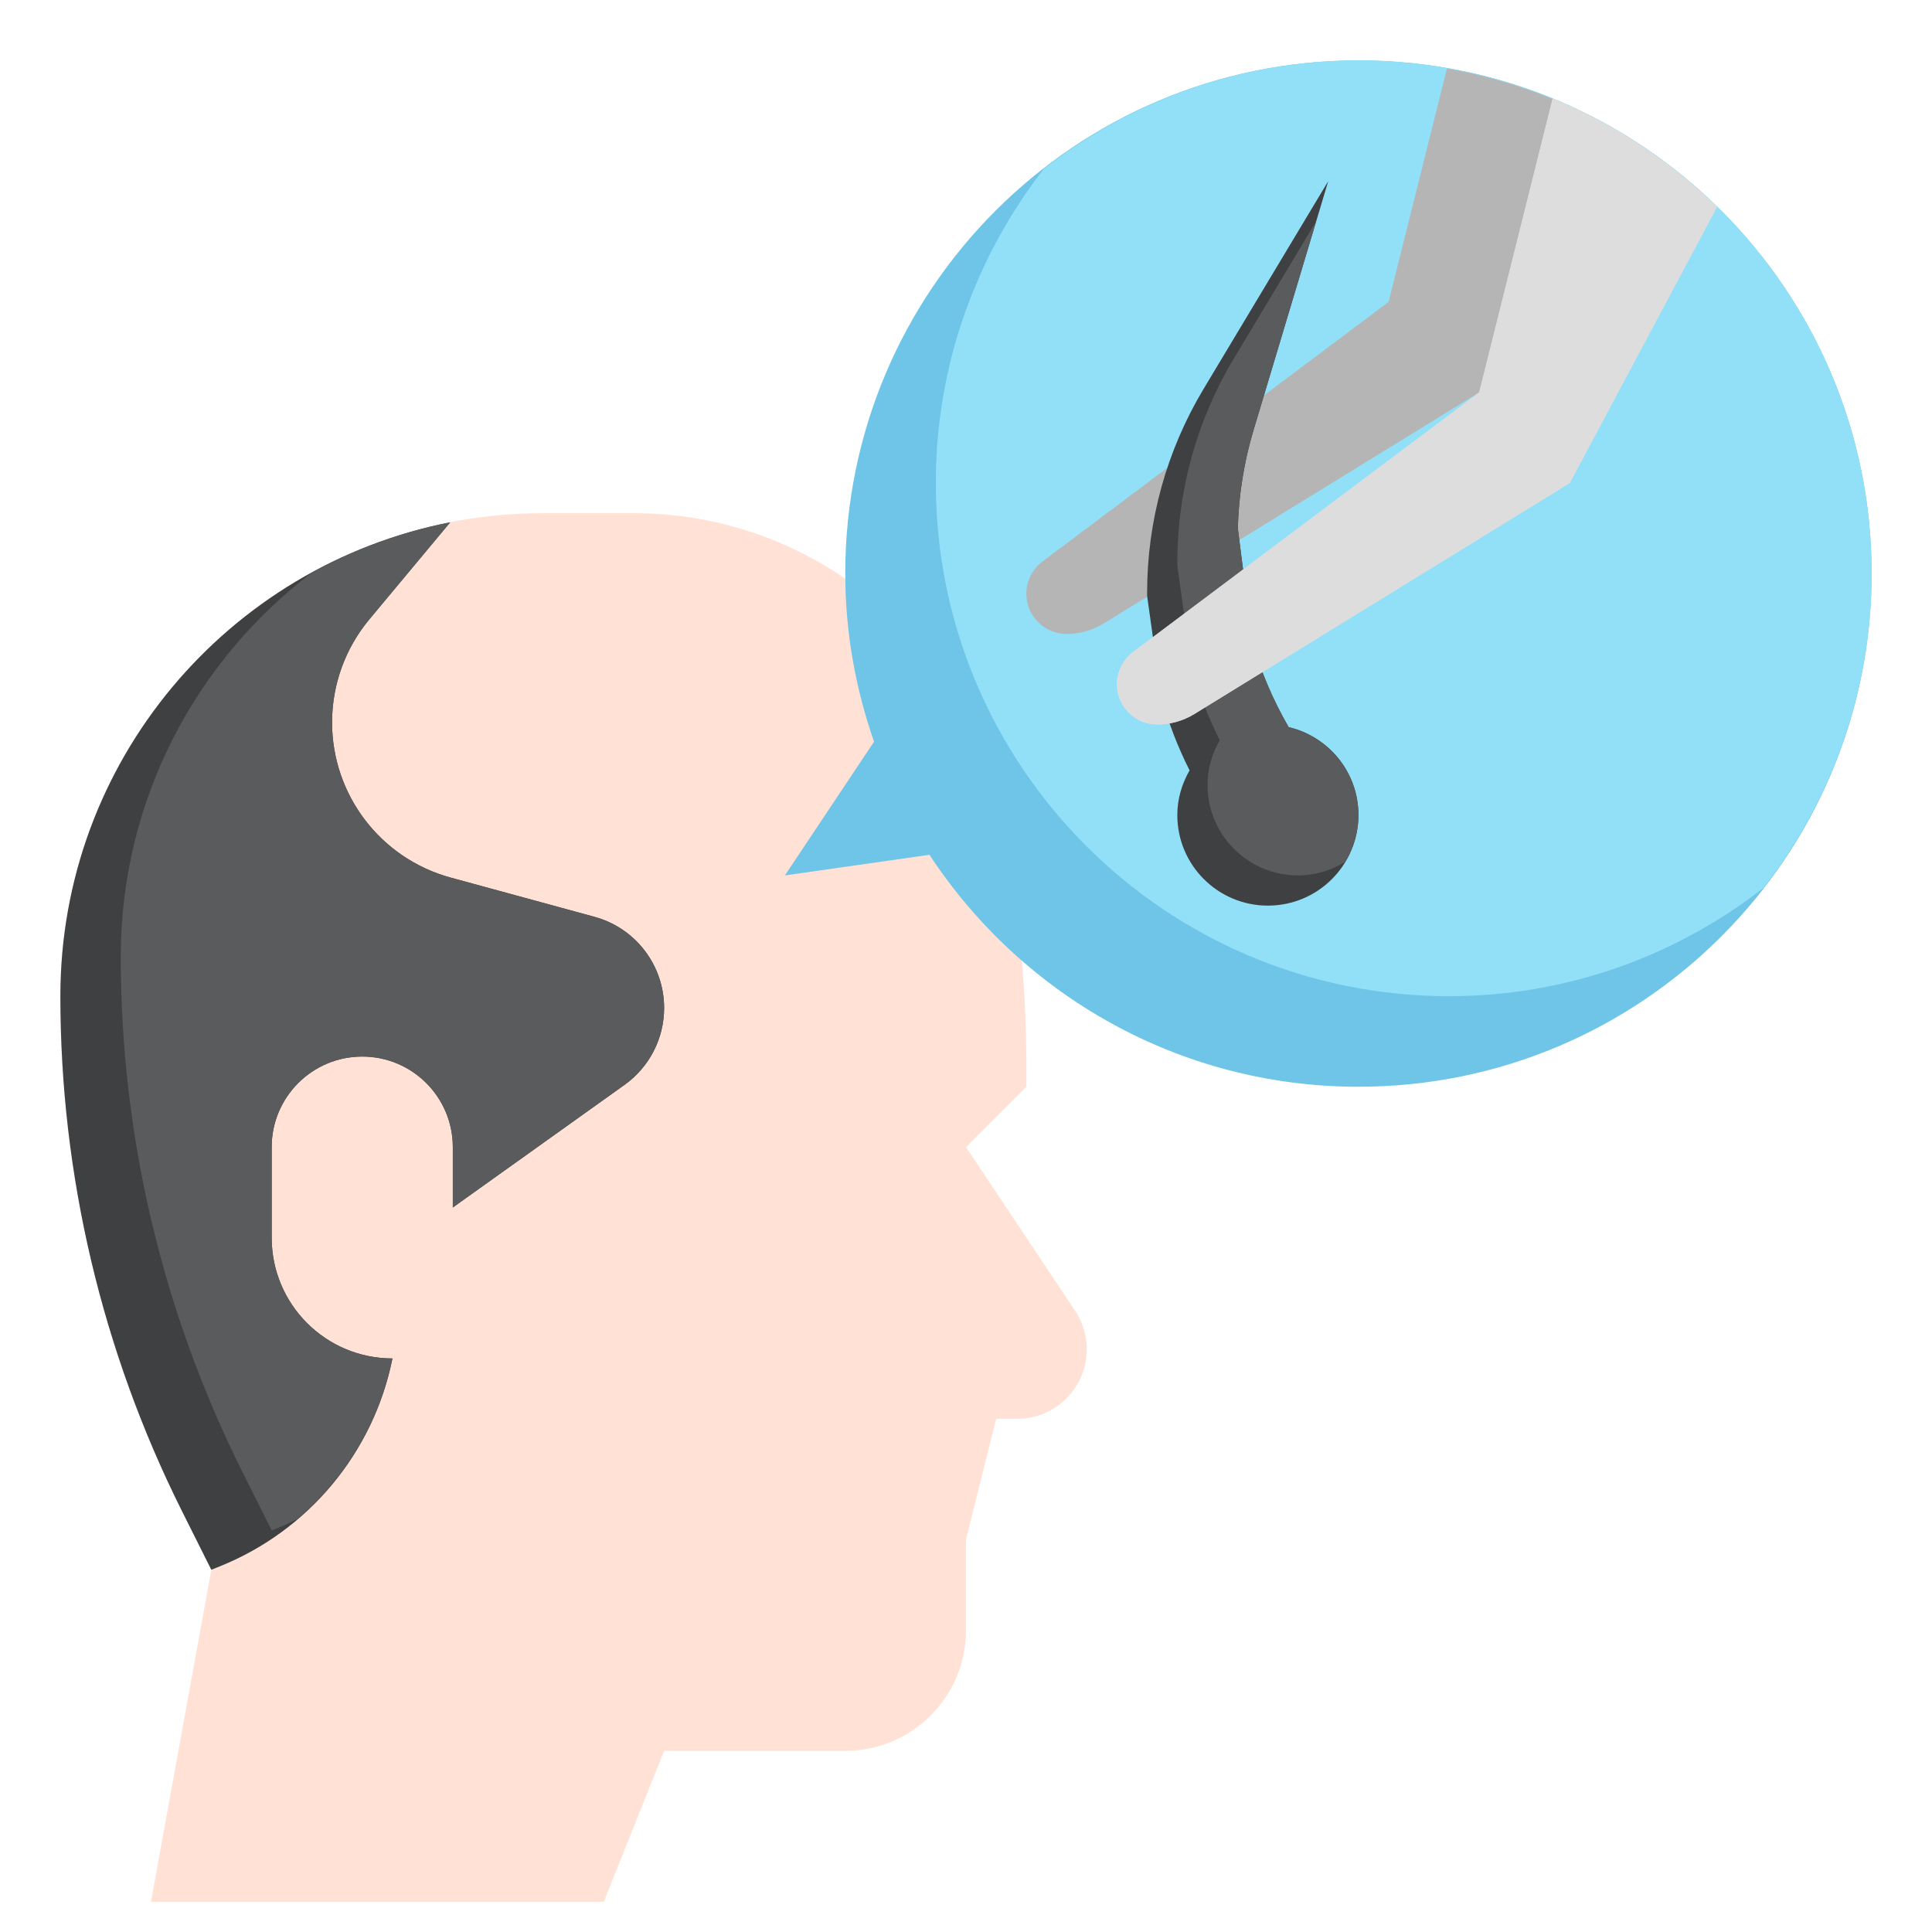 <svg id="Layer_3" enable-background="new 0 0 64 64" height="512" viewBox="0 0 64 64" width="512" xmlns="http://www.w3.org/2000/svg"><g><path d="m20 63 2-5h6c2.209 0 4-1.791 4-4v-3l1-4h.697c1.272 0 2.303-1.031 2.303-2.303 0-.455-.135-.899-.387-1.277l-3.613-5.42 2-2v-.682c0-1.167-.05-2.333-.15-3.495l-5.849-12.652c-2.006-1.377-4.426-2.171-7.001-2.171h-3c-8.836 0-16 7.163-16 16 0 5.918 1.378 11.755 4.024 17.049l.976 1.951-2 11z" fill="#ffe2d5"/><path d="m45 2c-9.389 0-17 7.611-17 17 0 1.954.346 3.823.953 5.571l-2.953 4.429 4.789-.684c3.038 4.625 8.264 7.684 14.211 7.684 9.389 0 17-7.611 17-17s-7.611-17-17-17z" fill="#6ec5e7"/><path d="m45 2c-3.929 0-7.537 1.346-10.416 3.584-2.238 2.879-3.584 6.487-3.584 10.416 0 9.389 7.611 17 17 17 3.929 0 7.537-1.346 10.416-3.584 2.238-2.879 3.584-6.487 3.584-10.416 0-9.389-7.611-17-17-17z" fill="#92e0f7"/><path d="m53.609 4.359c-1.722-1.015-3.634-1.733-5.676-2.089l-1.933 7.73-11.467 8.6c-.335.252-.533.647-.533 1.067 0 .736.597 1.333 1.333 1.333.436 0 .863-.121 1.234-.349l12.433-7.651z" fill="#b5b5b5"/><path d="m41.005 17.496c.03-1.102.205-2.196.522-3.253l2.473-8.243-4.132 6.887c-1.222 2.037-1.868 4.368-1.868 6.744 0 .04 0 .08.001.119l.47 3.345c.231.836.544 1.648.935 2.425-.252.439-.406.939-.406 1.48 0 1.657 1.343 3 3 3s3-1.343 3-3c0-1.419-.988-2.601-2.312-2.913-.519-.897-.925-1.852-1.209-2.844z" fill="#3f4042"/><path d="m44.554 28.554c.278-.454.446-.983.446-1.554 0-1.419-.988-2.601-2.312-2.913-.519-.897-.925-1.852-1.209-2.844l-.475-3.747c.03-1.102.205-2.196.522-3.253l2.073-6.91-2.732 4.553c-1.221 2.038-1.867 4.369-1.867 6.745 0 .04 0 .08.001.119l.47 3.345c.231.836.544 1.648.935 2.425-.252.439-.406.939-.406 1.48 0 1.657 1.343 3 3 3 .571 0 1.1-.168 1.554-.446z" fill="#5a5b5d"/><path d="m37.533 21.6c-.335.252-.533.647-.533 1.067 0 .736.597 1.333 1.333 1.333.436 0 .863-.121 1.234-.349l12.433-7.651 4.88-9.149c-1.556-1.521-3.4-2.745-5.447-3.582l-2.433 9.731z" fill="#ddd"/><path d="m37.533 21.6c-.335.252-.533.647-.533 1.067 0 .736.597 1.333 1.333 1.333.436 0 .863-.121 1.234-.349l12.433-7.651 4.88-9.149c-1.556-1.521-3.4-2.745-5.447-3.582l-2.433 9.731z" fill="#ddd"/><path d="m13 45c-2.209 0-4-1.791-4-4v-3c0-1.657 1.343-3 3-3s3 1.343 3 3v2l5.69-4.064c.822-.587 1.31-1.536 1.31-2.546 0-1.411-.944-2.647-2.306-3.019l-4.767-1.3c-2.318-.632-3.927-2.738-3.927-5.142 0-1.247.437-2.454 1.235-3.412l2.678-3.214c-7.358 1.44-12.913 7.917-12.913 15.697 0 5.918 1.378 11.755 4.024 17.049l.976 1.951.266-.106c2.953-1.182 5.11-3.775 5.734-6.894z" fill="#3f4042"/><path d="m20.69 35.936c.822-.587 1.31-1.536 1.31-2.546 0-1.411-.944-2.647-2.306-3.019l-4.767-1.3c-2.318-.632-3.927-2.738-3.927-5.142 0-1.247.437-2.454 1.235-3.412l2.678-3.214c-1.647.322-3.195.908-4.619 1.693-3.821 2.923-6.294 7.518-6.294 12.7 0 5.918 1.378 11.755 4.024 17.049l.976 1.951.266-.106c.199-.08.388-.176.58-.269 1.597-1.354 2.732-3.211 3.154-5.321-2.209 0-4-1.791-4-4v-3c0-1.657 1.343-3 3-3s3 1.343 3 3v2z" fill="#5a5b5d"/></g></svg>